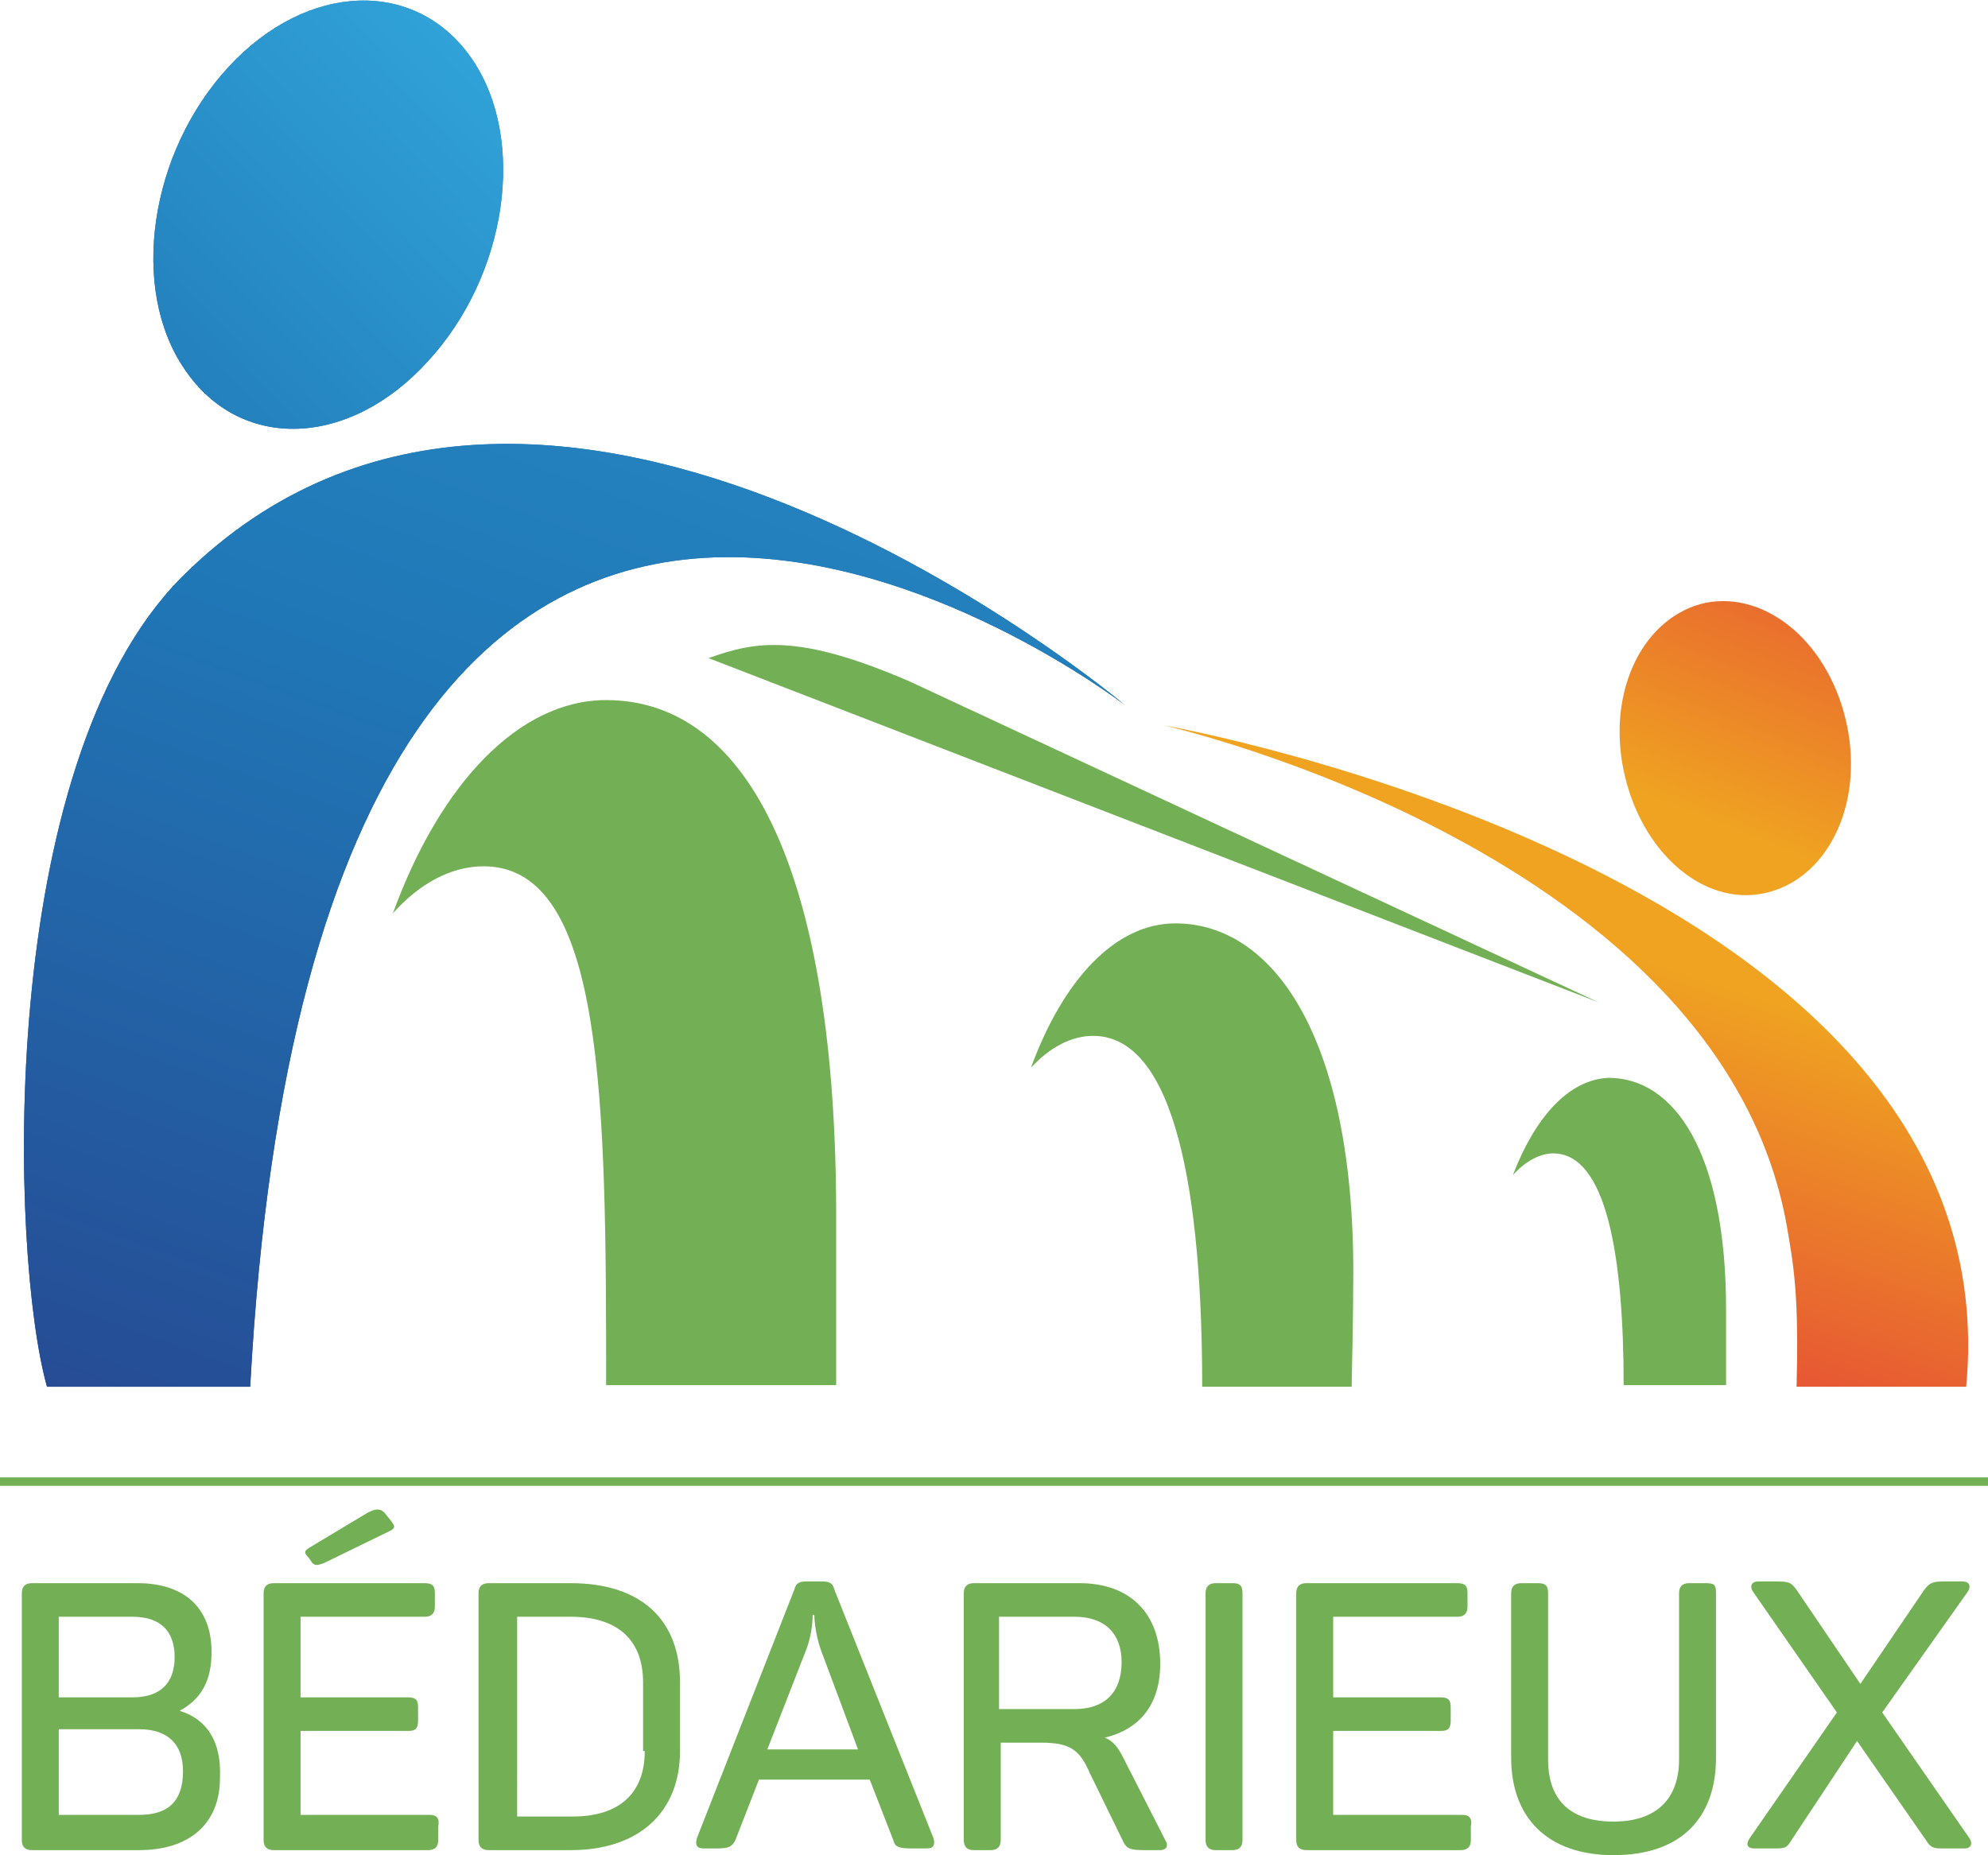 <?xml version="1.0" encoding="utf-8"?>
<!-- Generator: Adobe Illustrator 25.0.1, SVG Export Plug-In . SVG Version: 6.00 Build 0)  -->
<svg version="1.1" id="Calque_1" xmlns="http://www.w3.org/2000/svg" xmlns:xlink="http://www.w3.org/1999/xlink" x="0px" y="0px"
	 viewBox="0 0 118.4 110.5" style="enable-background:new 0 0 118.4 110.5;" xml:space="preserve">
<style type="text/css">
	.st0{fill:url(#XMLID_3_);}
	.st1{fill:url(#XMLID_4_);}
	.st2{fill:url(#XMLID_5_);}
	.st3{fill:url(#XMLID_6_);}
	.st4{fill:url(#XMLID_10_);}
	.st5{fill:#73B055;}
	.st6{fill:url(#SVGID_1_);}
</style>
<g id="Capa_1">
</g>
<g id="XMLID_1_">
	<g>
		<linearGradient id="XMLID_3_" gradientUnits="userSpaceOnUse" x1="26.539" y1="-67.205" x2="36.628" y2="95.552">
			<stop  offset="0" style="stop-color:#30A2D7"/>
			<stop  offset="0.539" style="stop-color:#2077B6"/>
			<stop  offset="1" style="stop-color:#27428D"/>
		</linearGradient>
		<path id="XMLID_19_" class="st0" d="M67,42c0,0-34.6-29.2-56.2-7.6C-0.3,45.6,0.6,74.8,2.8,82.6h12.1C19.1,5,67,42,67,42z"/>
		<linearGradient id="XMLID_4_" gradientUnits="userSpaceOnUse" x1="26.539" y1="-67.205" x2="36.628" y2="95.552">
			<stop  offset="0" style="stop-color:#30A2D7"/>
			<stop  offset="0.539" style="stop-color:#2077B6"/>
			<stop  offset="1" style="stop-color:#27428D"/>
		</linearGradient>
		<path id="XMLID_18_" class="st1" d="M25.5,21.5c4.7-5.1,5.9-13.2,2.6-18C24.8-1.3,18.3-1.1,13.6,4c-4.7,5.1-5.9,13.2-2.6,18
			C14.3,26.9,20.8,26.7,25.5,21.5z"/>
	</g>
	<g>
		
			<linearGradient id="XMLID_5_" gradientUnits="userSpaceOnUse" x1="91.038" y1="-134.939" x2="98.965" y2="-7.05" gradientTransform="matrix(0.916 0.4 -0.4 0.916 -77.976 66.035)">
			<stop  offset="0" style="stop-color:#30A2D7"/>
			<stop  offset="0.539" style="stop-color:#2077B6"/>
			<stop  offset="1" style="stop-color:#27428D"/>
		</linearGradient>
		<path id="XMLID_17_" class="st2" d="M67,42c0,0-34.6-29.2-56.2-7.6C-0.3,45.6,0.6,74.8,2.8,82.6h12.1C19.1,5,67,42,67,42z"/>
		
			<linearGradient id="XMLID_6_" gradientUnits="userSpaceOnUse" x1="325.64" y1="14.084" x2="329.416" y2="74.995" gradientTransform="matrix(0.657 0.753 -0.753 0.657 -174.967 -250.71)">
			<stop  offset="0" style="stop-color:#30A2D7"/>
			<stop  offset="0.539" style="stop-color:#2077B6"/>
			<stop  offset="1" style="stop-color:#27428D"/>
		</linearGradient>
		<path id="XMLID_16_" class="st3" d="M25.5,21.5c4.7-5.1,5.9-13.2,2.6-18C24.8-1.3,18.3-1.1,13.6,4c-4.7,5.1-5.9,13.2-2.6,18
			C14.3,26.9,20.8,26.7,25.5,21.5z"/>
	</g>
</g>
<linearGradient id="XMLID_10_" gradientUnits="userSpaceOnUse" x1="-148.137" y1="-67.885" x2="-157.954" y2="-82.983" gradientTransform="matrix(-0.98 0.197 0.197 0.98 -30.132 144.522)">
	<stop  offset="0" style="stop-color:#EFA321"/>
	<stop  offset="1" style="stop-color:#E75933"/>
</linearGradient>
<path id="XMLID_9_" class="st4" d="M96.7,45.9c-1-4.8,1.2-9.2,4.9-10c3.7-0.7,7.4,2.5,8.4,7.3c1,4.8-1.2,9.2-4.9,10
	C101.4,54,97.7,50.7,96.7,45.9z"/>
<g>
	<path class="st5" d="M54.2,40.6c-6.7-2.9-9.2-2.4-12-1.4l53,20.5L54.2,40.6z"/>
	<path class="st5" d="M90.1,70c0.7-0.8,1.6-1.3,2.4-1.3c3.2,0,4.2,6.2,4.2,13.8h6.1c0,0,0-2.9,0-4.5c0-9.4-3.1-13.8-7-13.8
		C93.4,64.3,91.4,66.6,90.1,70z"/>
	<path class="st5" d="M61.4,63.6c1.1-1.2,2.4-1.9,3.7-1.9c4.9,0,6.5,9.4,6.5,20.9h8.9c0,0,0.1-4.4,0.1-6.8C80.6,61.7,75.8,55,70,55
		C66.4,55,63.3,58.4,61.4,63.6z"/>
	<path class="st5" d="M28.8,51.6c7.2,0,7.3,14,7.3,30.9h13.7c0,0,0-6.5,0-10.1c0-19.9-5-30.7-13.7-30.7c-5.2,0-9.9,5-12.7,12.7
		C25,52.6,26.9,51.6,28.8,51.6z"/>
	<path class="st5" d="M10.7,101.9L10.7,101.9c1.3-0.7,1.9-1.8,1.9-3.5c0-2.7-1.7-4.1-4.4-4.1H1.9c-0.4,0-0.6,0.2-0.6,0.6v14.7
		c0,0.4,0.2,0.6,0.6,0.6h6.4c2.9,0,4.8-1.5,4.8-4.3C13.2,103.7,12.3,102.4,10.7,101.9z M3.5,96.3h4.4c1.6,0,2.5,0.8,2.5,2.4
		c0,1.6-0.9,2.4-2.5,2.4H3.5V96.3z M8.3,108.1H3.5v-5.1h4.8c1.7,0,2.6,0.9,2.6,2.5C10.9,107.3,10,108.1,8.3,108.1z"/>
	<path class="st5" d="M19.3,93.1l3.9-1.9c0.4-0.2,0.3-0.3,0.1-0.6l-0.4-0.5c-0.3-0.3-0.6-0.2-1,0l-3.5,2.1c-0.3,0.2-0.3,0.3,0,0.6
		l0.2,0.3C18.8,93.3,19,93.2,19.3,93.1z"/>
	<path class="st5" d="M25.6,108.1h-7.7v-5h6.4c0.4,0,0.6-0.1,0.6-0.6v-0.8c0-0.4-0.1-0.6-0.6-0.6h-6.4v-4.8h7.4
		c0.4,0,0.6-0.2,0.6-0.6v-0.8c0-0.4-0.1-0.6-0.6-0.6h-9c-0.4,0-0.6,0.2-0.6,0.6v14.7c0,0.4,0.2,0.6,0.6,0.6h9.2
		c0.4,0,0.6-0.2,0.6-0.6v-0.8C26.2,108.3,26,108.1,25.6,108.1z"/>
	<path class="st5" d="M34,94.3h-4.9c-0.4,0-0.6,0.2-0.6,0.6v14.7c0,0.4,0.2,0.6,0.6,0.6H34c4.1,0,6.5-2.3,6.5-5.9v-4.1
		C40.5,96.5,38.2,94.3,34,94.3z M38.4,104.3c0,2.5-1.5,3.9-4.3,3.9h-3.3V96.3H34c2.8,0,4.3,1.4,4.3,3.9V104.3z"/>
	<path class="st5" d="M49.7,94.7c-0.1-0.4-0.3-0.5-0.7-0.5H48c-0.4,0-0.6,0.1-0.7,0.5l-5.8,14.8c-0.1,0.4,0,0.6,0.4,0.6h0.8
		c0.7,0,0.9-0.1,1.1-0.5l1.4-3.6h6.6l1.4,3.6c0.1,0.4,0.3,0.5,1.1,0.5h0.9c0.4,0,0.5-0.2,0.4-0.6L49.7,94.7z M45.7,104.2l2.3-5.9
		c0.4-1,0.4-2,0.4-2.1h0.1c0,0,0,1,0.4,2.1l2.2,5.9H45.7z"/>
	<path class="st5" d="M66.9,104.7c-0.3-0.6-0.6-1-1.1-1.2c2.1-0.5,3.3-2,3.3-4.4c0-3-1.8-4.8-4.8-4.8H58c-0.4,0-0.6,0.2-0.6,0.6
		v14.7c0,0.4,0.2,0.6,0.6,0.6h1c0.4,0,0.6-0.2,0.6-0.6v-5.8h2.4c1.7,0,2.3,0.4,2.9,1.8l2,4.1c0.2,0.4,0.4,0.5,1.2,0.5h1
		c0.4,0,0.5-0.3,0.3-0.6L66.9,104.7z M64,101.8h-4.5v-5.5H64c1.8,0,2.8,1,2.8,2.7C66.8,100.8,65.8,101.8,64,101.8z"/>
	<path class="st5" d="M73.4,94.3h-1c-0.4,0-0.6,0.2-0.6,0.6v14.7c0,0.4,0.2,0.6,0.6,0.6h1c0.4,0,0.6-0.2,0.6-0.6V94.9
		C74,94.4,73.8,94.3,73.4,94.3z"/>
	<path class="st5" d="M87.1,108.1h-7.7v-5h6.4c0.4,0,0.6-0.1,0.6-0.6v-0.8c0-0.4-0.1-0.6-0.6-0.6h-6.4v-4.8h7.4
		c0.4,0,0.6-0.2,0.6-0.6v-0.8c0-0.4-0.1-0.6-0.6-0.6h-9c-0.4,0-0.6,0.2-0.6,0.6v14.7c0,0.4,0.2,0.6,0.6,0.6h9.2
		c0.4,0,0.6-0.2,0.6-0.6v-0.8C87.7,108.3,87.5,108.1,87.1,108.1z"/>
	<path class="st5" d="M101.6,94.3h-1c-0.4,0-0.6,0.2-0.6,0.6v9.9c0,2.3-1.3,3.7-3.9,3.7c-2.7,0-3.9-1.4-3.9-3.7v-9.9
		c0-0.4-0.1-0.6-0.6-0.6h-1c-0.4,0-0.6,0.2-0.6,0.6v9.8c0,3.5,2.1,5.8,6.1,5.8c4.1,0,6.1-2.3,6.1-5.8v-9.8
		C102.2,94.4,102.1,94.3,101.6,94.3z"/>
	<path class="st5" d="M112.1,102l5.1-7.2c0.2-0.3,0.1-0.6-0.3-0.6h-1.2c-0.6,0-0.8,0.1-1.1,0.5l-3.8,5.6l-3.8-5.6
		c-0.3-0.4-0.4-0.5-1.1-0.5h-1.2c-0.4,0-0.5,0.3-0.3,0.6l5,7.2l-5.2,7.5c-0.2,0.3-0.2,0.6,0.3,0.6h1.1c0.7,0,0.8,0,1.1-0.5l3.9-5.9
		l4.1,5.9c0.3,0.5,0.5,0.5,1.1,0.5h1.2c0.4,0,0.5-0.3,0.3-0.6L112.1,102z"/>
	<rect y="88" class="st5" width="118.4" height="0.5"/>
</g>
<g>
	
		<linearGradient id="SVGID_1_" gradientUnits="userSpaceOnUse" x1="-196.013" y1="56.286" x2="-189.484" y2="75.822" gradientTransform="matrix(-1 0 0 1 -100.584 0)">
		<stop  offset="0" style="stop-color:#EFA321"/>
		<stop  offset="1" style="stop-color:#E75933"/>
	</linearGradient>
	<path class="st6" d="M69.3,43.2c0,0,33.6,7.6,37.2,30.3c0.5,2.8,0.6,4.9,0.5,9.1h10.1C120,52.1,69.3,43.2,69.3,43.2z"/>
</g>
</svg>
